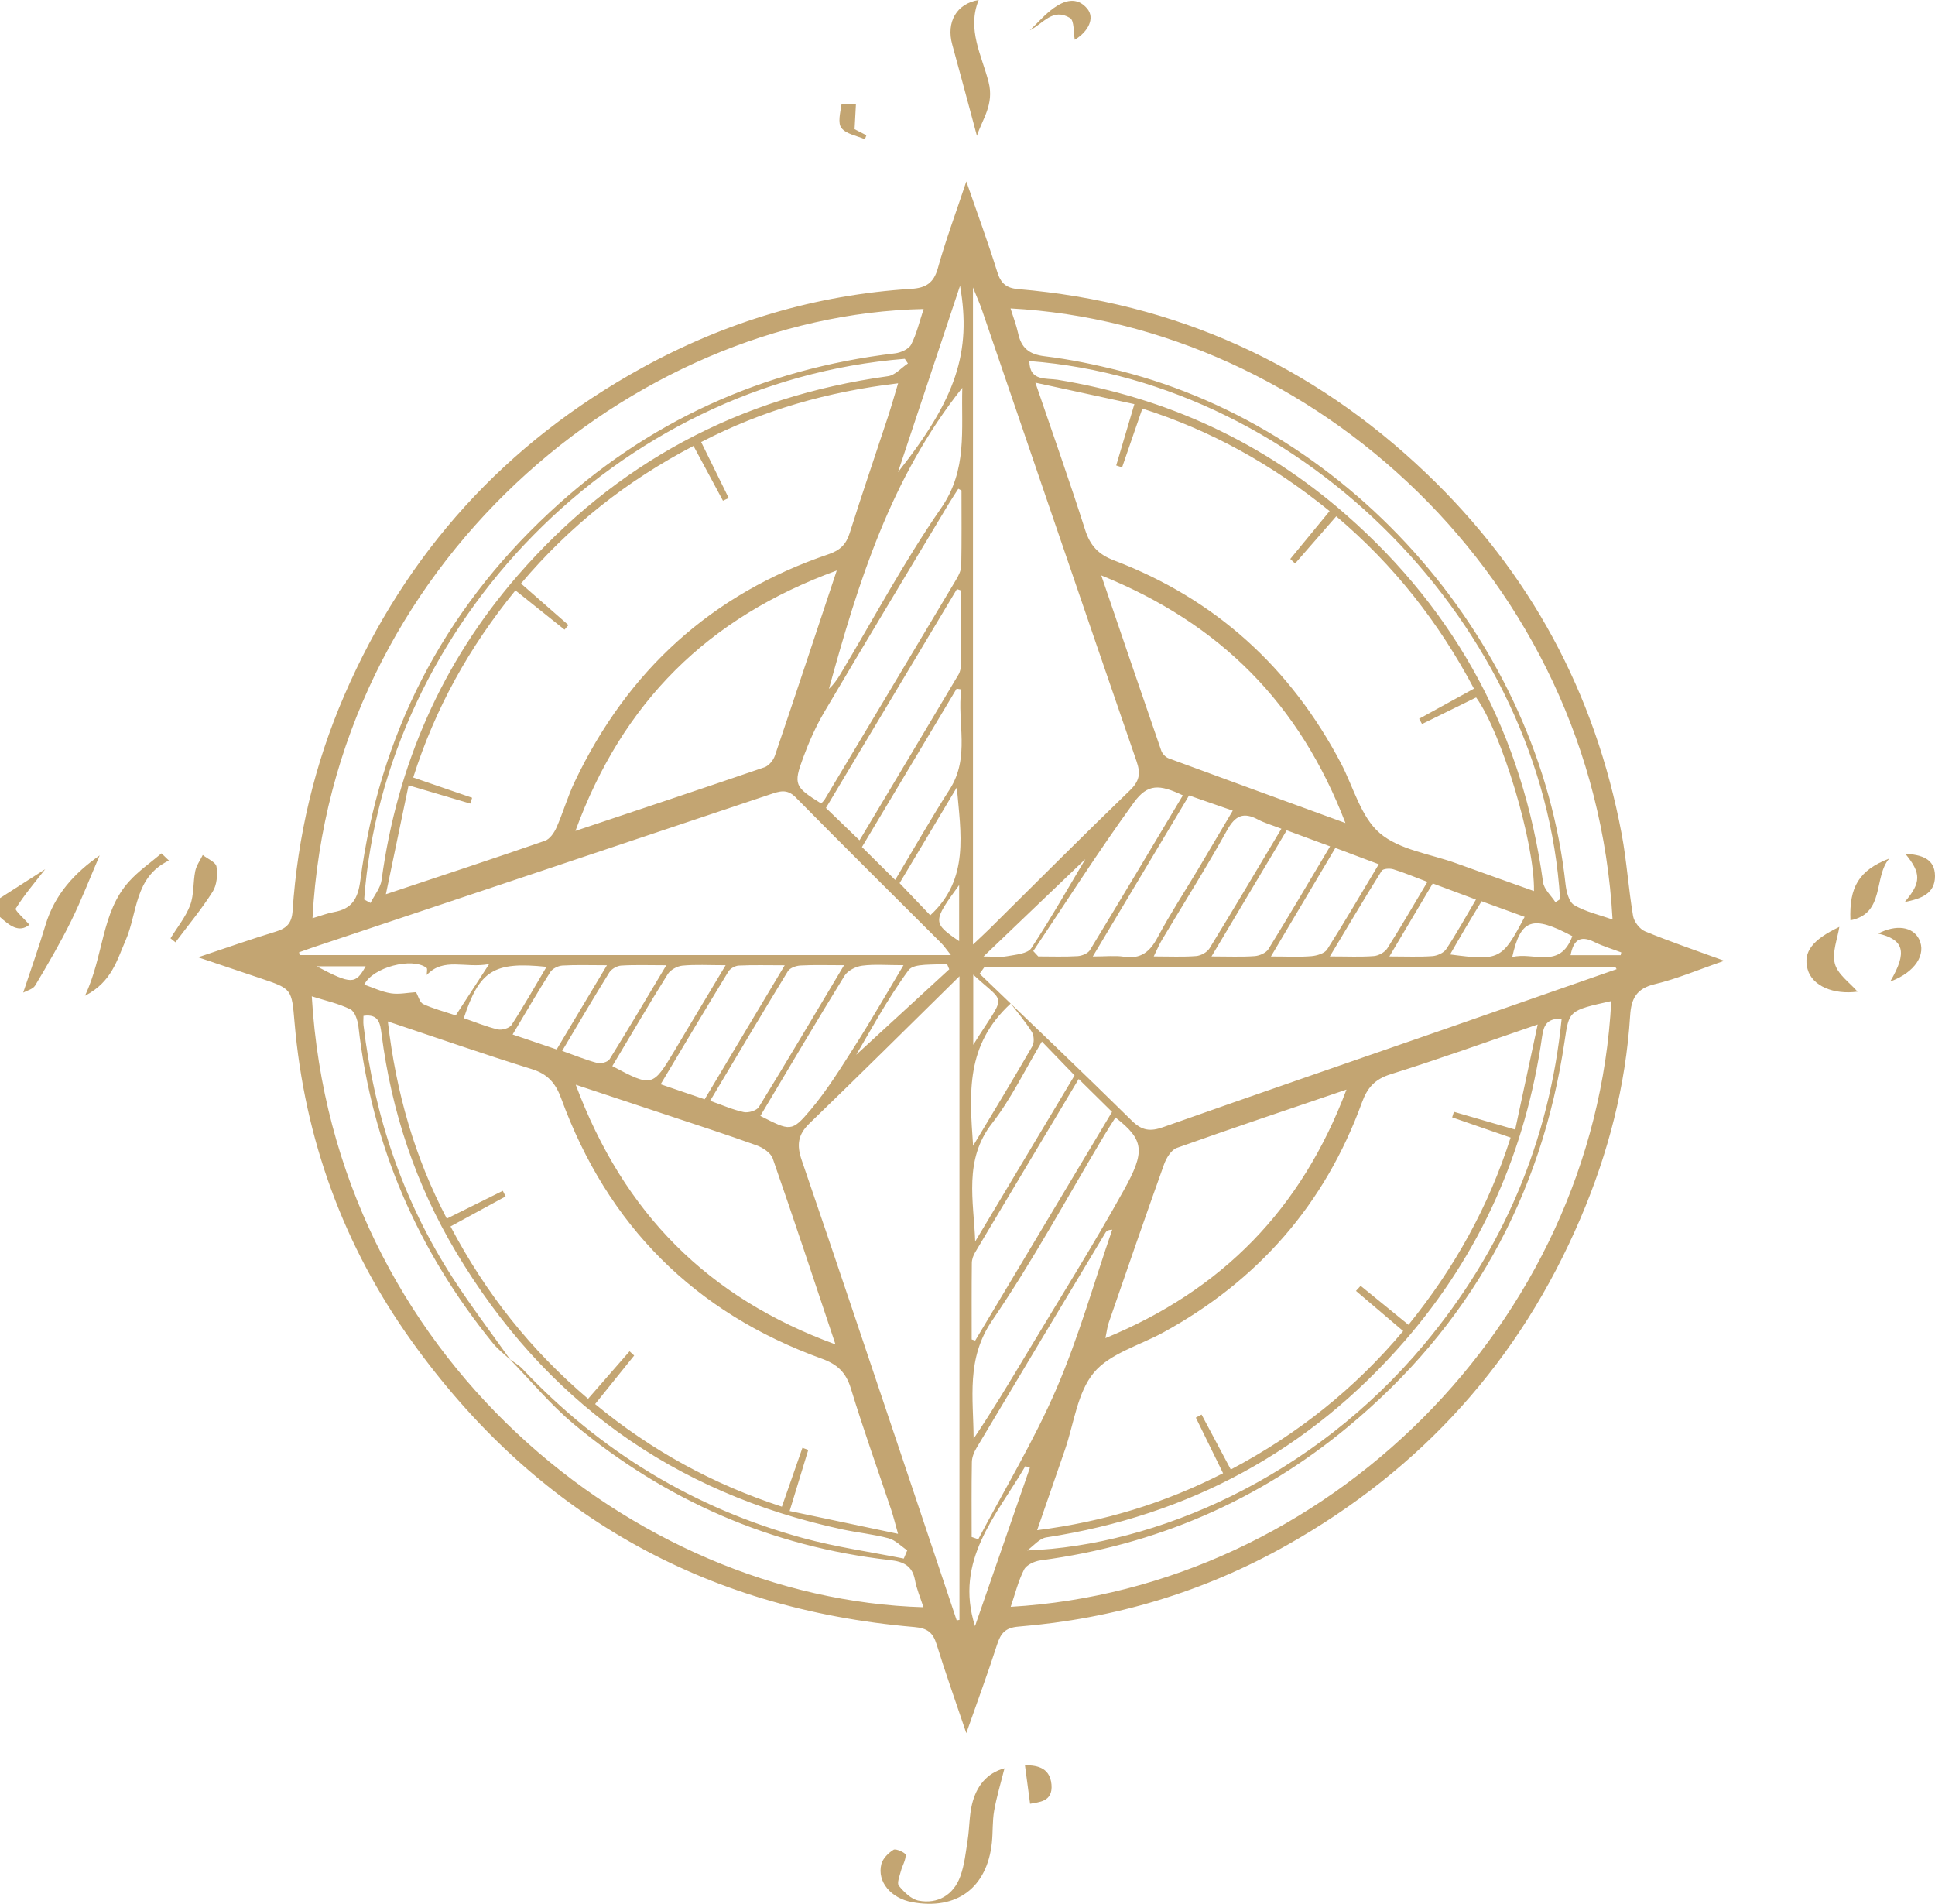 <?xml version="1.0" encoding="utf-8"?>
<!-- Generator: Adobe Illustrator 28.0.0, SVG Export Plug-In . SVG Version: 6.00 Build 0)  -->
<svg version="1.1" id="Ebene_1" xmlns="http://www.w3.org/2000/svg" xmlns:xlink="http://www.w3.org/1999/xlink" x="0px" y="0px"
	 viewBox="0 0 228.436 224.759" style="enable-background:new 0 0 228.436 224.759;" xml:space="preserve">
<style type="text/css">
	.st0{fill:#C3A572;}
</style>
<path class="st0" d="M0,106.03c1.822-1.168,3.645-2.335,5.335-3.418c-1.22,1.569-2.471,3.034-3.479,4.651
	c-0.129,0.208,1.007,1.205,1.616,1.905c-1.229,1.005-2.358,0.097-3.472-0.906V106.03z"/>
<path class="st0" d="M43.164,114.079h-5.779C41.472,116.235,41.984,116.236,43.164,114.079 M191.327,112.77
	c0.024-0.111,0.049-0.222,0.073-0.332c-1.06-0.402-2.161-0.721-3.171-1.224c-1.758-0.873-2.482-0.161-2.816,1.556H191.327z
	 M113.231,111.109v-6.617C110.085,108.796,110.087,108.956,113.231,111.109 M114.898,115.066v8.278
	C118.82,117.069,118.843,118.733,114.898,115.066 M185.62,110.519c-4.718-2.509-6.09-2.056-7.094,2.474
	C180.989,112.328,184.17,114.511,185.62,110.519 M179.992,108.245c-1.799-0.654-3.425-1.245-5.083-1.847
	c-0.738,1.221-1.354,2.226-1.955,3.24c-0.573,0.968-1.13,1.946-1.766,3.044C177.042,113.448,177.325,113.303,179.992,108.245
	 M112.062,114.43c-0.093-0.224-0.187-0.447-0.281-0.671c-1.555,0.23-3.878-0.102-4.531,0.789c-2.59,3.532-4.658,7.447-6.177,9.981
	C104.088,121.758,108.075,118.094,112.062,114.43 M121.585,173.278c-0.179-0.063-0.359-0.125-0.538-0.188
	c-3.401,5.829-8.425,11.11-5.941,18.886C117.258,185.767,119.421,179.522,121.585,173.278 M128.132,101.42
	c-3.481,3.331-7.646,7.315-12.022,11.5c1.051,0,1.941,0.121,2.782-0.031c1.003-0.181,2.427-0.291,2.866-0.959
	C124.184,108.238,126.365,104.384,128.132,101.42 M64.519,114.143c-6.24-0.652-7.922,0.442-9.765,6.058
	c1.332,0.459,2.643,1.007,4.008,1.329c0.49,0.116,1.377-0.139,1.626-0.522C61.793,118.853,63.058,116.607,64.519,114.143
	 M169.143,104.297c-1.722,2.9-3.323,5.595-5.119,8.618c1.998,0,3.551,0.074,5.09-0.038c0.57-0.042,1.326-0.38,1.622-0.829
	c1.215-1.842,2.286-3.78,3.507-5.847C172.519,105.557,170.951,104.972,169.143,104.297 M106.013,55.745
	c6.862-8.664,8.694-14.191,7.326-22.012C110.813,41.322,108.413,48.533,106.013,55.745 M109.824,108.056
	c4.655-4.279,3.593-9.707,3.134-15.095c-2.259,3.778-4.518,7.556-6.758,11.301C107.512,105.636,108.726,106.907,109.824,108.056
	 M71.654,113.955c-2.044,0-3.656-0.06-5.259,0.035c-0.497,0.03-1.166,0.356-1.422,0.758c-1.496,2.353-2.893,4.769-4.454,7.38
	c1.861,0.632,3.495,1.187,5.196,1.765C67.698,120.575,69.574,117.436,71.654,113.955 M168.513,104.112
	c-1.539-0.581-2.765-1.103-4.032-1.49c-0.414-0.127-1.204-0.074-1.365,0.183c-2.016,3.217-3.948,6.487-6.121,10.108
	c2.107,0,3.663,0.081,5.202-0.042c0.558-0.045,1.284-0.445,1.58-0.908C165.364,109.474,166.84,106.914,168.513,104.112
	 M114.88,135.272c2.544-4.248,4.812-7.978,6.992-11.758c0.247-0.427,0.205-1.272-0.063-1.698c-0.777-1.236-1.737-2.357-2.488-3.343
	C113.976,123.391,114.445,129.022,114.88,135.272 M66.366,124.065c1.524,0.54,2.815,1.077,4.155,1.428
	c0.429,0.112,1.238-0.113,1.447-0.449c2.217-3.559,4.348-7.171,6.694-11.088c-2.082,0-3.711-0.064-5.329,0.038
	c-0.492,0.031-1.145,0.401-1.403,0.815C70.058,117.818,68.268,120.877,66.366,124.065 M157.646,100.103
	c-2.55,4.295-4.967,8.366-7.608,12.816c1.988,0,3.396,0.082,4.786-0.037c0.65-0.056,1.55-0.321,1.855-0.798
	c2.057-3.231,3.986-6.544,6.091-10.054C160.988,101.36,159.425,100.772,157.646,100.103 M85.665,113.952
	c-2.039,0-3.581-0.096-5.101,0.048c-0.616,0.058-1.415,0.496-1.736,1.008c-2.237,3.58-4.371,7.225-6.541,10.853
	c4.711,2.497,4.764,2.484,7.359-1.845c0.42-0.7,0.833-1.404,1.252-2.105C82.404,119.395,83.912,116.879,85.665,113.952
	 M151.903,98.025c-2.965,4.973-5.822,9.762-8.88,14.89c2.011,0,3.561,0.074,5.097-0.038c0.57-0.042,1.345-0.376,1.623-0.825
	c2.445-3.957,4.8-7.971,7.28-12.133C155.286,99.277,153.704,98.692,151.903,98.025 M83.19,129.778
	c3.16-5.289,6.191-10.361,9.451-15.818c-2.079,0-3.754-0.049-5.422,0.033c-0.43,0.021-1.011,0.347-1.233,0.711
	c-2.658,4.351-5.262,8.735-7.994,13.302C79.825,128.631,81.413,129.172,83.19,129.778 M151.275,97.838
	c-1.119-0.432-1.985-0.674-2.761-1.086c-1.707-0.907-2.677-0.492-3.645,1.25c-2.445,4.402-5.137,8.667-7.718,12.995
	c-0.312,0.523-0.544,1.094-0.947,1.916c1.917,0,3.472,0.081,5.01-0.043c0.557-0.045,1.291-0.447,1.577-0.913
	C145.616,107.357,148.364,102.71,151.275,97.838 M105.679,103.883c2.223-3.712,4.231-7.257,6.429-10.682
	c2.457-3.832,0.861-7.884,1.373-11.813c-0.183-0.028-0.366-0.056-0.549-0.084c-3.718,6.219-7.436,12.438-11.175,18.692
	C103.072,101.299,104.278,102.495,105.679,103.883 M99.645,113.953c-2.053,0-3.607-0.056-5.153,0.032
	c-0.517,0.029-1.243,0.286-1.482,0.678c-3.078,5.037-6.085,10.118-9.174,15.294c1.453,0.509,2.683,1.062,3.972,1.334
	c0.544,0.114,1.519-0.176,1.78-0.601C92.913,125.282,96.144,119.815,99.645,113.953 M123.001,122.963
	c-2.007,3.349-3.62,6.745-5.874,9.64c-3.39,4.352-2.174,9.153-1.998,13.962c3.905-6.527,7.81-13.054,11.729-19.607
	C125.547,125.6,124.327,124.336,123.001,122.963 M129.009,112.92c1.616,0,2.664-0.129,3.667,0.027
	c2.007,0.312,3.083-0.583,3.993-2.295c1.457-2.742,3.167-5.348,4.76-8.017c1.342-2.25,2.67-4.508,4.105-6.932
	c-1.877-0.652-3.46-1.202-5.16-1.793C136.641,100.153,132.976,106.285,129.009,112.92 M89.763,131.741
	c3.529,1.793,3.695,1.933,5.917-0.702c1.991-2.361,3.632-5.032,5.299-7.648c1.898-2.98,3.653-6.051,5.685-9.441
	c-1.938,0-3.424-0.131-4.869,0.054c-0.748,0.096-1.713,0.574-2.089,1.183C96.356,120.622,93.116,126.124,89.763,131.741
	 M121.982,112.281c0.196,0.211,0.392,0.422,0.588,0.633c1.549,0,3.102,0.06,4.645-0.033c0.51-0.031,1.218-0.319,1.461-0.718
	c3.689-6.062,7.317-12.161,10.967-18.266c-2.754-1.309-4.147-1.411-5.789,0.85C129.707,100.454,125.915,106.419,121.982,112.281
	 M114.71,181.449c0.261,0.09,0.521,0.181,0.781,0.271c3.103-5.894,6.57-11.63,9.207-17.725c2.634-6.087,4.438-12.534,6.606-18.823
	c-0.513,0.024-0.69,0.166-0.799,0.349c-5.084,8.471-10.167,16.943-15.227,25.429c-0.291,0.489-0.533,1.094-0.543,1.65
	C114.682,175.549,114.71,178.499,114.71,181.449 M113.604,45.783c-8.466,10.632-12.291,23.002-15.746,35.551
	c0.554-0.517,0.967-1.107,1.337-1.723c3.938-6.563,7.556-13.347,11.906-19.625C114.237,55.46,113.465,50.774,113.604,45.783
	 M113.469,69.717c-0.166-0.057-0.332-0.114-0.498-0.172c-5.189,8.67-10.378,17.339-15.465,25.838
	c1.381,1.332,2.627,2.533,3.964,3.822c3.87-6.469,7.788-13.006,11.681-19.559c0.213-0.359,0.301-0.843,0.305-1.27
	C113.482,75.49,113.469,72.604,113.469,69.717 M127.344,127.383c-4.168,6.97-8.205,13.714-12.224,20.469
	c-0.217,0.365-0.385,0.824-0.39,1.241c-0.033,3.013-0.017,6.026-0.017,9.039c0.138,0.044,0.277,0.087,0.416,0.131
	c5.374-8.983,10.748-17.967,16.152-26.998C129.938,129.941,128.728,128.748,127.344,127.383 M121.523,42.626
	c0.007,2.425,2,1.988,3.345,2.209c12.853,2.111,24.265,7.366,34.04,15.933c13.152,11.524,20.877,26.037,23.258,43.394
	c0.114,0.836,0.958,1.572,1.462,2.354c0.183-0.119,0.365-0.238,0.548-0.357C182.201,74,154.035,45.123,121.523,42.626
	 M42.991,106.195l0.749,0.407c0.45-0.902,1.182-1.766,1.31-2.712c1.832-13.551,7.101-25.611,16.038-35.914
	c11.567-13.335,26.229-21.139,43.751-23.563c0.835-0.116,1.566-0.985,2.345-1.503c-0.122-0.183-0.244-0.366-0.367-0.549
	C72.63,45.107,45.405,73.82,42.991,106.195 M113.509,57.905c-0.126-0.067-0.251-0.135-0.377-0.202
	c-0.403,0.633-0.821,1.257-1.207,1.901c-4.879,8.139-9.783,16.264-14.604,24.438c-1.007,1.706-1.821,3.553-2.508,5.414
	c-1.169,3.17-0.995,3.456,2.13,5.402c0.137-0.156,0.308-0.299,0.416-0.48c5.182-8.649,10.364-17.299,15.526-25.96
	c0.294-0.494,0.586-1.085,0.597-1.637C113.54,63.824,113.509,60.864,113.509,57.905 M121.258,183.044
	c15.118-0.569,33.682-8.521,46.876-24.335c9.293-11.138,14.768-23.922,16.228-38.453c-1.757-0.034-2.124,0.805-2.308,2.1
	c-1.933,13.575-7.27,25.66-16.274,36.014c-11.215,12.897-25.363,20.533-42.262,23.131
	C122.705,181.626,122.009,182.512,121.258,183.044 M131.686,131.928c-0.436,0.692-0.876,1.36-1.287,2.046
	c-4.384,7.326-8.448,14.869-13.256,21.904c-3.111,4.549-2.224,9.182-2.202,13.962c2.218-3.286,4.233-6.637,6.241-9.993
	c3.85-6.434,7.855-12.781,11.489-19.335C135.195,135.961,135.121,134.604,131.686,131.928 M130.009,67.931
	c2.481,7.271,4.762,13.984,7.081,20.683c0.126,0.364,0.506,0.774,0.863,0.906c6.782,2.509,13.578,4.979,20.882,7.643
	C153.422,83.06,144.066,73.62,130.009,67.931 M158.959,128.633c-7.022,2.392-13.553,4.575-20.036,6.89
	c-0.657,0.234-1.234,1.19-1.501,1.935c-2.225,6.212-4.373,12.451-6.529,18.687c-0.171,0.493-0.224,1.027-0.394,1.833
	C144.305,152.291,153.635,142.764,158.959,128.633 M67.968,128.059c5.676,15.192,15.608,25.159,30.664,30.656
	c-2.557-7.642-4.92-14.815-7.406-21.945c-0.232-0.667-1.159-1.282-1.897-1.548c-3.625-1.306-7.294-2.49-10.949-3.709
	C75.101,130.42,71.819,129.336,67.968,128.059 M98.784,67.353c-15.25,5.568-25.281,15.539-30.852,30.742
	c7.765-2.6,15.053-5.019,22.316-7.513c0.516-0.177,1.048-0.826,1.233-1.371C93.888,82.128,96.233,75.024,98.784,67.353
	 M190.219,118.183c-5.037,1.115-4.975,1.124-5.506,4.711c-2.728,18.434-11.249,33.669-25.58,45.554
	c-10.545,8.746-22.697,13.958-36.302,15.764c-0.701,0.093-1.65,0.534-1.936,1.092c-0.688,1.348-1.053,2.861-1.576,4.391
	C156.486,187.532,188.238,156.291,190.219,118.183 M119.3,36.413c0.335,1.08,0.689,1.98,0.889,2.913
	c0.369,1.724,1.271,2.506,3.128,2.73c3.012,0.363,6.009,0.992,8.954,1.737c27.621,6.991,49.465,32.233,52.549,60.597
	c0.095,0.871,0.396,2.09,1.012,2.457c1.33,0.794,2.927,1.14,4.539,1.713C188.153,68.226,154.952,38.332,119.3,36.413
	 M36.894,108.403c0.975-0.286,1.733-0.584,2.519-0.725c2.126-0.384,2.842-1.539,3.13-3.757c2.229-17.133,9.688-31.662,22.343-43.443
	c11.512-10.717,25.141-16.91,40.763-18.76c0.69-0.081,1.638-0.498,1.917-1.041c0.659-1.28,0.986-2.731,1.474-4.195
	C74.685,37.221,39.114,66.652,36.894,108.403 M190.85,114.418c-0.046-0.082-0.091-0.164-0.136-0.245h-74.501
	c-0.188,0.262-0.376,0.524-0.564,0.786c6.001,5.771,12.041,11.502,17.969,17.346c1.202,1.185,2.174,1.301,3.696,0.762
	c10.989-3.884,22.014-7.669,33.024-11.495C177.178,119.196,184.012,116.803,190.85,114.418 M112.944,191.297
	c0.109-0.021,0.217-0.041,0.326-0.062v-75.981c-5.932,5.835-11.769,11.643-17.695,17.358c-1.389,1.339-1.541,2.574-0.933,4.345
	c4.02,11.718,7.943,23.468,11.891,35.21C108.677,178.542,110.808,184.92,112.944,191.297 M35.304,112.427
	c0.029,0.11,0.059,0.219,0.088,0.328h76.864c-0.526-0.659-0.797-1.075-1.14-1.418c-5.732-5.733-11.499-11.432-17.187-17.208
	c-1.022-1.038-1.903-0.717-2.986-0.355c-17.951,6.02-35.909,12.02-53.865,18.027C36.483,111.999,35.895,112.218,35.304,112.427
	 M114.865,33.937v77.571c0.858-0.813,1.437-1.34,1.993-1.89c5.498-5.443,10.953-10.93,16.521-16.3
	c1.145-1.104,1.299-1.987,0.799-3.437c-6.123-17.759-12.179-35.54-18.26-53.314C115.666,35.831,115.341,35.12,114.865,33.937
	 M181.532,120.948c-6.147,2.101-11.717,4.114-17.365,5.875c-1.856,0.579-2.749,1.59-3.379,3.323
	c-4.371,12.025-12.27,21.037-23.48,27.17c-2.791,1.527-6.292,2.467-8.179,4.743c-1.952,2.354-2.338,6.005-3.406,9.09
	c-1.06,3.059-2.115,6.119-3.285,9.503c7.916-1.01,15.048-3.199,21.952-6.724c-1.126-2.3-2.171-4.433-3.215-6.566
	c0.225-0.121,0.45-0.241,0.675-0.362c1.14,2.142,2.279,4.284,3.45,6.486c7.934-4.191,14.648-9.558,20.352-16.347
	c-1.932-1.643-3.753-3.191-5.574-4.739c0.184-0.2,0.367-0.4,0.551-0.6c1.868,1.522,3.736,3.044,5.649,4.602
	c5.431-6.705,9.458-13.954,12.058-22.101c-2.412-0.835-4.658-1.612-6.903-2.389c0.07-0.218,0.14-0.436,0.21-0.655
	c2.3,0.667,4.601,1.334,7.232,2.097C179.749,129.27,180.592,125.335,181.532,120.948 M122.232,45.175
	c2.084,6.119,4.068,11.713,5.869,17.366c0.593,1.862,1.561,2.913,3.409,3.617c11.961,4.554,20.835,12.626,26.788,23.934
	c1.481,2.813,2.345,6.333,4.585,8.259c2.319,1.993,5.962,2.453,9.032,3.565c3.03,1.097,6.068,2.172,9.178,3.283
	c0.106-5.678-3.811-18.687-6.829-22.862c-2.118,1.04-4.252,2.089-6.387,3.138c-0.114-0.207-0.228-0.414-0.342-0.621
	c2.13-1.169,4.259-2.338,6.473-3.554c-4.143-7.832-9.468-14.604-16.258-20.348c-1.642,1.884-3.251,3.728-4.859,5.573
	c-0.189-0.179-0.379-0.357-0.569-0.536c1.534-1.866,3.067-3.731,4.644-5.651c-6.745-5.484-13.979-9.511-22.106-12.103
	c-0.85,2.463-1.621,4.699-2.392,6.936c-0.232-0.074-0.464-0.148-0.696-0.222c0.692-2.334,1.384-4.668,2.146-7.239
	C130.04,46.869,126.368,46.072,122.232,45.175 M74.324,159.527c0.181,0.168,0.362,0.336,0.544,0.503
	c-1.51,1.877-3.021,3.754-4.612,5.731c6.651,5.492,13.922,9.458,22.049,12.115c0.837-2.399,1.631-4.674,2.426-6.95
	c0.229,0.082,0.458,0.164,0.688,0.245c-0.699,2.294-1.398,4.587-2.2,7.216c4.179,0.88,8.268,1.741,12.799,2.695
	c-0.362-1.285-0.544-2.052-0.792-2.796c-1.599-4.784-3.304-9.536-4.774-14.359c-0.581-1.905-1.579-2.853-3.455-3.532
	c-15.005-5.433-25.266-15.719-30.738-30.699c-0.674-1.844-1.594-2.894-3.491-3.484c-5.575-1.732-11.089-3.657-16.982-5.625
	c0.973,8.415,3.177,16.056,6.962,23.279c2.352-1.167,4.481-2.224,6.611-3.281c0.111,0.22,0.222,0.44,0.333,0.659
	c-2.16,1.177-4.319,2.353-6.507,3.545c4.169,7.92,9.488,14.605,16.241,20.35C71.095,163.227,72.709,161.377,74.324,159.527
	 M45.555,105.573c6.706-2.236,12.765-4.226,18.789-6.316c0.571-0.198,1.081-0.949,1.353-1.561c0.779-1.762,1.311-3.638,2.137-5.376
	c6.238-13.141,16.17-22.206,29.989-26.89c1.334-0.452,2.064-1.15,2.486-2.493c1.45-4.603,3.019-9.168,4.526-13.753
	c0.403-1.222,0.749-2.463,1.193-3.933c-8.364,0.996-15.991,3.18-23.253,6.938c1.131,2.298,2.192,4.453,3.253,6.608
	c-0.226,0.106-0.452,0.212-0.678,0.319c-1.138-2.119-2.277-4.238-3.478-6.473c-7.883,4.114-14.624,9.446-20.365,16.249
	c1.928,1.687,3.765,3.295,5.602,4.903c-0.154,0.18-0.309,0.359-0.464,0.539c-1.905-1.524-3.81-3.047-5.795-4.634
	c-5.461,6.703-9.486,13.943-12.069,22.089c2.444,0.841,4.7,1.617,6.956,2.393c-0.07,0.229-0.14,0.458-0.211,0.687
	c-2.327-0.688-4.654-1.377-7.29-2.157C47.364,96.896,46.523,100.93,45.555,105.573 M60.246,160.527
	c-0.685-0.642-1.457-1.214-2.043-1.936c-8.88-10.935-14.296-23.343-15.886-37.386c-0.083-0.732-0.419-1.784-0.953-2.049
	c-1.391-0.69-2.959-1.025-4.556-1.534c2.496,42.338,37.952,71.118,72.21,72.121c-0.353-1.101-0.799-2.13-1-3.206
	c-0.317-1.699-1.371-2.18-2.943-2.358c-14.04-1.586-26.469-7.03-37.303-16.026c-2.76-2.292-5.078-5.117-7.597-7.698
	c0.505,0.381,1.077,0.699,1.505,1.152c9.188,9.741,20.226,16.451,33.132,19.973c3.892,1.063,7.92,1.627,11.885,2.419
	c0.137-0.323,0.273-0.647,0.409-0.971c-0.731-0.49-1.402-1.208-2.207-1.425c-1.785-0.48-3.648-0.658-5.46-1.047
	c-19.962-4.29-35.16-15.235-45.611-32.759c-4.739-7.945-7.611-16.545-8.783-25.717c-0.155-1.214-0.305-2.426-2.136-2.154
	c0,0.382-0.037,0.748,0.005,1.104c1.275,10.779,4.68,20.819,10.601,29.941C55.634,154.236,57.995,157.346,60.246,160.527
	 M50.378,115.105c-0.002-0.289,0.116-0.737-0.024-0.843c-1.709-1.289-6.363-0.063-7.353,1.981c1.057,0.358,2.081,0.859,3.156,1.025
	c0.956,0.147,1.969-0.077,2.957-0.136c0.276,0.484,0.438,1.214,0.849,1.405c1.187,0.55,2.475,0.882,3.841,1.339
	c1.233-1.896,2.417-3.717,3.94-6.059C54.888,114.352,52.396,112.971,50.378,115.105 M23.386,113.015
	c3.41-1.137,6.266-2.149,9.162-3.028c1.293-0.393,1.897-0.991,1.994-2.433c0.589-8.818,2.585-17.325,6.094-25.441
	c7.304-16.897,19.041-29.816,35.161-38.687c9.896-5.445,20.506-8.618,31.806-9.327c1.685-0.106,2.626-0.682,3.113-2.431
	c0.914-3.281,2.109-6.483,3.363-10.243c1.338,3.869,2.586,7.247,3.653,10.681c0.417,1.342,1.065,1.906,2.463,2.025
	c18.604,1.583,34.685,8.857,48.173,21.731c12.248,11.692,19.945,25.925,23.074,42.576c0.602,3.207,0.806,6.486,1.35,9.705
	c0.116,0.681,0.789,1.553,1.421,1.813c2.923,1.205,5.923,2.224,9.339,3.472c-3.029,1.044-5.566,2.131-8.213,2.762
	c-2.161,0.516-2.768,1.719-2.894,3.713c-0.523,8.31-2.592,16.264-5.852,23.903c-7.163,16.786-18.757,29.637-34.634,38.591
	c-9.846,5.553-20.466,8.716-31.724,9.635c-1.58,0.13-2.103,0.813-2.532,2.149c-1.065,3.31-2.275,6.575-3.626,10.427
	c-1.298-3.848-2.476-7.141-3.505-10.481c-0.433-1.406-1.106-1.916-2.634-2.046c-24.965-2.135-44.826-13.45-59.364-33.785
	c-8.008-11.202-12.624-23.828-13.803-37.622c-0.335-3.928-0.31-3.93-3.971-5.164C28.496,114.734,26.191,113.959,23.386,113.015"/>
<path class="st0" d="M118.586,208.759c-0.436,1.744-0.927,3.354-1.219,4.999c-0.22,1.235-0.138,2.52-0.269,3.775
	c-0.561,5.337-4.157,8.005-9.43,7.027c-2.48-0.461-4.133-2.393-3.623-4.469c0.165-0.668,0.83-1.337,1.445-1.714
	c0.277-0.17,1.419,0.36,1.427,0.597c0.022,0.636-0.395,1.277-0.565,1.934c-0.149,0.577-0.49,1.418-0.238,1.721
	c0.611,0.738,1.448,1.581,2.318,1.753c2.252,0.445,4.139-0.668,4.934-2.85c0.499-1.37,0.651-2.877,0.876-4.336
	c0.215-1.391,0.181-2.834,0.51-4.193C115.264,210.886,116.495,209.311,118.586,208.759"/>
<path class="st0" d="M115.54,0c-1.416,3.47,0.372,6.564,1.17,9.696c0.677,2.656-0.751,4.381-1.379,6.34
	c-0.974-3.608-1.927-7.202-2.916-10.786C111.689,2.621,112.917,0.421,115.54,0"/>
<path class="st0" d="M19.94,101.591c-4.103,1.969-3.678,6.17-5.12,9.451c-1.011,2.301-1.623,4.882-4.791,6.516
	c2.262-4.764,1.893-9.829,5.223-13.511c1.119-1.237,2.532-2.208,3.81-3.3C19.355,101.028,19.647,101.31,19.94,101.591"/>
<path class="st0" d="M11.765,100.988c-1.147,2.662-2.145,5.267-3.376,7.758c-1.283,2.596-2.749,5.104-4.234,7.592
	c-0.27,0.453-1.018,0.621-1.416,0.846c0.905-2.725,1.837-5.333,2.632-7.982C6.464,105.563,8.844,103.032,11.765,100.988"/>
<path class="st0" d="M219.293,117.072c-2.816,0.38-5.36-0.658-5.901-2.659c-0.549-2.028,0.571-3.47,3.752-4.988
	c-0.209,1.387-0.887,3.006-0.529,4.349C216.952,115.038,218.38,116.012,219.293,117.072"/>
<path class="st0" d="M20.129,110.771c0.794-1.295,1.796-2.512,2.321-3.908c0.465-1.239,0.33-2.692,0.6-4.022
	c0.135-0.667,0.582-1.271,0.888-1.903c0.569,0.454,1.54,0.846,1.621,1.374c0.147,0.957,0.046,2.174-0.455,2.964
	c-1.32,2.081-2.91,3.991-4.393,5.969C20.517,111.087,20.323,110.929,20.129,110.771"/>
<path class="st0" d="M223.032,101.356c-1.881,2.204-0.467,6.484-4.578,7.294C218.293,104.698,219.461,102.744,223.032,101.356"/>
<path class="st0" d="M223.148,115.874c2.055-3.486,1.63-4.941-1.415-5.66c2.096-1.103,4.087-0.829,4.823,0.664
	C227.437,112.669,226.088,114.801,223.148,115.874"/>
<path class="st0" d="M126.884,4.696c-0.172-0.892-0.048-2.259-0.564-2.572c-2.028-1.232-3.148,0.654-4.746,1.458
	c0.934-0.887,1.787-1.889,2.824-2.634c1.261-0.905,2.747-1.376,3.953,0.071C129.28,2.133,128.491,3.72,126.884,4.696"/>
<path class="st0" d="M224.864,106.491c1.954-2.297,1.963-3.401,0.066-5.702c1.868,0.124,3.503,0.543,3.506,2.641
	C228.44,105.527,226.772,106.11,224.864,106.491"/>
<path class="st0" d="M121.608,212.949c-0.223-1.674-0.415-3.108-0.609-4.565c1.097,0.043,2.941,0.084,3.134,2.296
	C124.315,212.761,122.589,212.737,121.608,212.949"/>
<path class="st0" d="M100.887,15.254c0.246,0.126,0.82,0.421,1.395,0.715c-0.059,0.157-0.118,0.314-0.176,0.471
	c-0.955-0.419-2.207-0.607-2.771-1.331c-0.456-0.585-0.132-1.823,0-2.749c0.012-0.089,1.114-0.024,1.71-0.03
	C101.001,13.149,100.956,13.968,100.887,15.254"/>
</svg>

